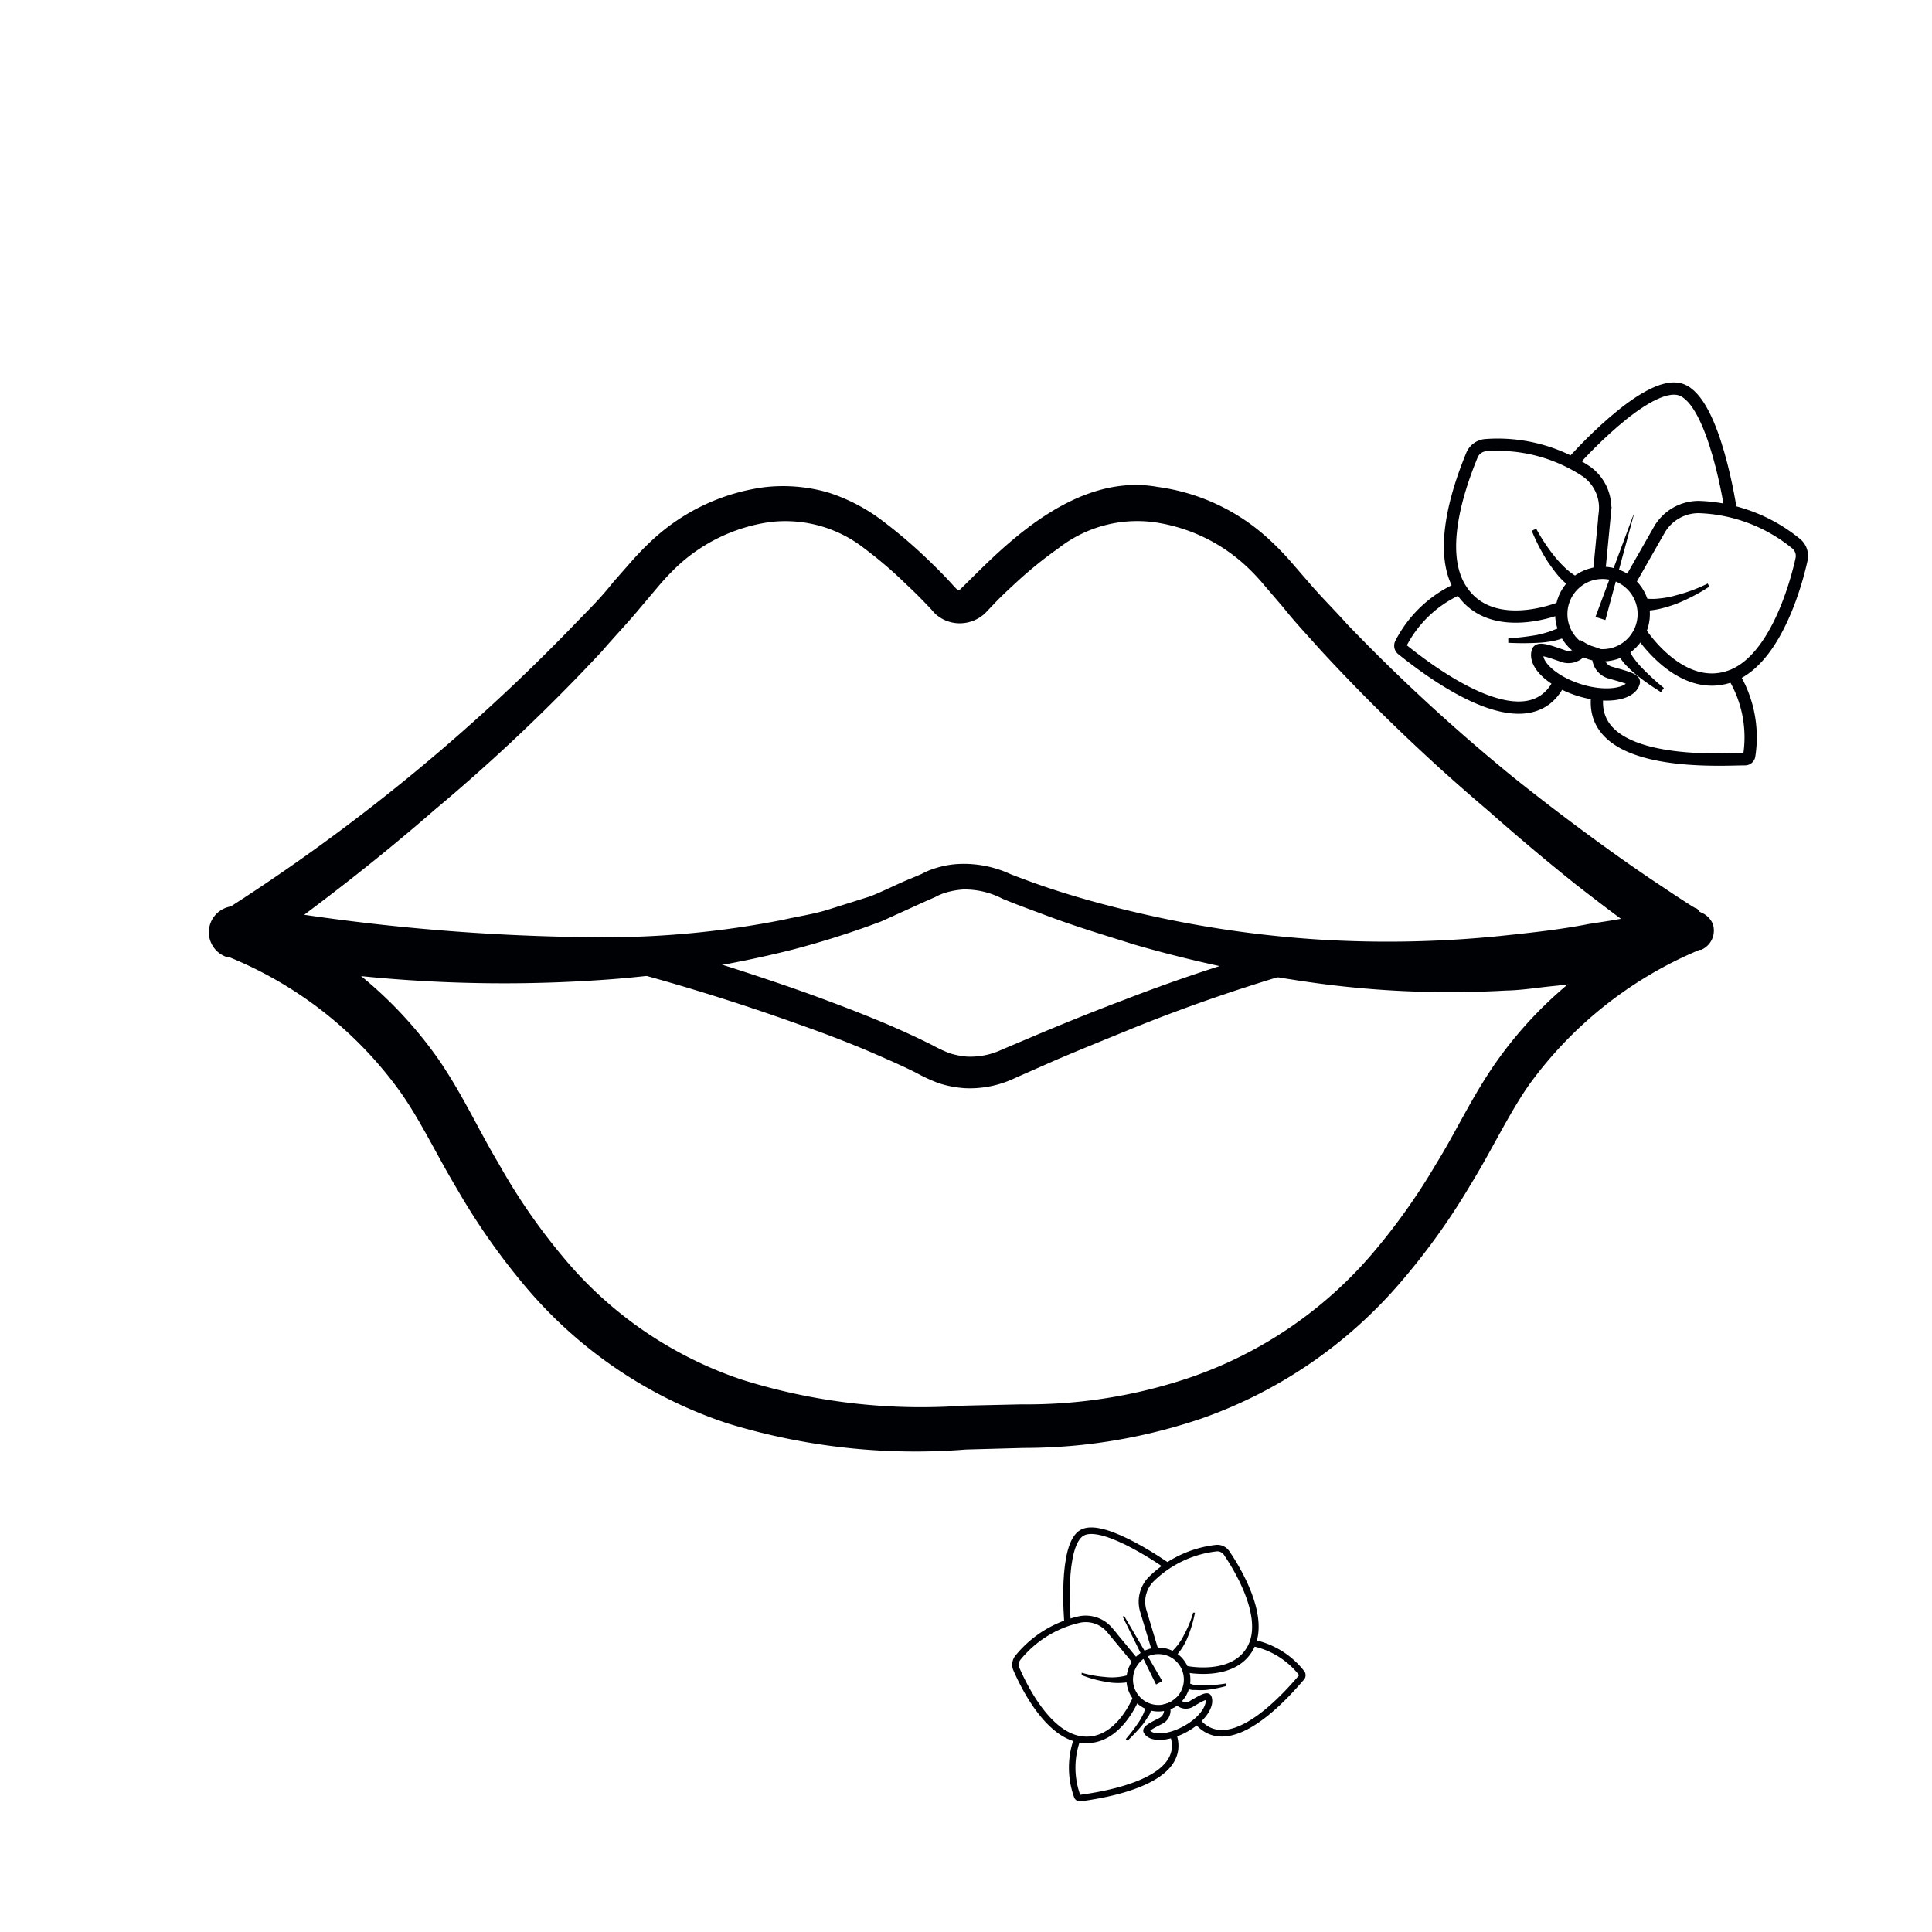 <svg id="Слой_2" data-name="Слой 2" xmlns="http://www.w3.org/2000/svg" viewBox="0 0 74 74"><defs><style>.cls-1,.cls-3{fill:none;stroke:#000105;stroke-miterlimit:10;}.cls-1{stroke-width:0.25px;}.cls-2{fill:#000105;}.cls-3{stroke-width:0.47px;}</style></defs><title>Уход за губамиимпортерия</title><path class="cls-1" d="M43.5,63.64l-1-1.21a1.2,1.2,0,0,0-1.15-.4A4.23,4.23,0,0,0,39,63.48a.43.43,0,0,0-.07.45c.29.67,1.16,2.43,2.38,2.68,1.51.3,2.23-1.63,2.23-1.63"/><path class="cls-1" d="M41.26,66.61a3.21,3.21,0,0,0,0,2.19.11.11,0,0,0,.13.07c.62-.09,4.17-.56,3.55-2.42"/><circle class="cls-1" cx="44.37" cy="64.33" r="1.1"/><path class="cls-1" d="M45.67,65.24a.42.42,0,0,1-.58-.08l-.14.11a1.19,1.19,0,0,1-.26.11.45.45,0,0,1-.24.54c-.19.1-.59.28-.53.39.17.31.84.27,1.49-.09s1-.9.87-1.21C46.22,64.9,45.85,65.14,45.67,65.24Z"/><path class="cls-2" d="M43.32,64.41a2.39,2.39,0,0,1-1,0,4.34,4.34,0,0,1-.89-.25l0-.09a4.53,4.53,0,0,0,.88.16,2.22,2.22,0,0,0,.86-.06Z"/><path class="cls-2" d="M44.1,65.32a.67.67,0,0,1-.14.45,2.75,2.75,0,0,1-.23.33,7.27,7.27,0,0,1-.54.57l-.07-.06a6.62,6.62,0,0,0,.47-.61,2.17,2.17,0,0,0,.19-.33.72.72,0,0,0,.08-.27Z"/><path class="cls-1" d="M44.25,63.23l-.46-1.53a1.23,1.23,0,0,1,.28-1.19,4.23,4.23,0,0,1,2.49-1.21.43.43,0,0,1,.42.18c.41.6,1.43,2.29,1,3.45-.55,1.43-2.56,1-2.56,1"/><path class="cls-1" d="M48,62.93a3.18,3.18,0,0,1,1.86,1.16.14.14,0,0,1,0,.15c-.41.47-2.7,3.22-4,1.69"/><path class="cls-2" d="M44.85,63.29a2.25,2.25,0,0,0,.51-.69,4,4,0,0,0,.34-.83h.07a4.76,4.76,0,0,1-.26.89,2.35,2.35,0,0,1-.51.81Z"/><path class="cls-2" d="M45.55,64.47a.87.87,0,0,0,.28.08h.37a4.88,4.88,0,0,0,.76-.07l0,.1a5,5,0,0,1-.77.15,2.61,2.61,0,0,1-.4,0,.69.69,0,0,1-.46-.13Z"/><path class="cls-1" d="M40.89,62.14s-.27-3,.57-3.44S44.74,60,44.74,60"/><path class="cls-2" d="M43,61.92l1.28,2.6a0,0,0,0,0,0,0l.24-.13a0,0,0,0,0,0,0L43.06,61.9A0,0,0,0,0,43,61.92Z"/><path class="cls-3" d="M61.25,21.92l.22-2.28a1.7,1.7,0,0,0-.72-1.59,6.14,6.14,0,0,0-3.83-1,.62.62,0,0,0-.54.38c-.41,1-1.39,3.61-.44,5.12,1.17,1.87,3.89.71,3.89.71"/><path class="cls-3" d="M55.94,22.52a4.6,4.6,0,0,0-2.29,2.14.18.18,0,0,0,.05.21c.7.55,4.69,3.79,6,1.31"/><circle class="cls-3" cx="61.38" cy="23.52" r="1.58"/><path class="cls-3" d="M61.71,25.77a.63.63,0,0,1-.49-.69L61,25a1.61,1.61,0,0,1-.38-.16.62.62,0,0,1-.8.27c-.28-.09-.87-.33-.92-.16-.16.48.54,1.14,1.56,1.47s2,.19,2.12-.29C62.61,26,62,25.86,61.71,25.77Z"/><path class="cls-2" d="M60.23,22.54a2.84,2.84,0,0,1-.54-.48c-.15-.18-.28-.36-.41-.55a7.32,7.32,0,0,1-.61-1.18l.17-.08a7.09,7.09,0,0,0,.71,1.07,4.68,4.68,0,0,0,.43.46,2.62,2.62,0,0,0,.47.34Z"/><path class="cls-2" d="M60.13,24.23a.64.64,0,0,1-.35.24,1.82,1.82,0,0,1-.29.08,4,4,0,0,1-.58.07,10.81,10.81,0,0,1-1.14,0v-.17a10,10,0,0,0,1.1-.13,4.25,4.25,0,0,0,.51-.14l.23-.09c.06,0,.15-.12.11-.07Z"/><path class="cls-3" d="M62.41,22.3l1.14-2a1.74,1.74,0,0,1,1.52-.88,6.2,6.2,0,0,1,3.71,1.39.61.61,0,0,1,.22.63c-.22,1-1,3.74-2.61,4.42-2,.83-3.58-1.68-3.58-1.68"/><path class="cls-3" d="M66.39,25.87A4.56,4.56,0,0,1,67,28.94a.16.16,0,0,1-.16.14c-.89,0-6,.36-5.66-2.44"/><path class="cls-2" d="M63,22.92a2.24,2.24,0,0,0,.58,0,3.39,3.39,0,0,0,.62-.12,6.1,6.1,0,0,0,1.21-.45l.06.12a7.27,7.27,0,0,1-1.17.62,4.92,4.92,0,0,1-.65.21,2.68,2.68,0,0,1-.72.09Z"/><path class="cls-2" d="M62.45,24.88c0-.07,0,.07,0,.12a1.2,1.2,0,0,0,.13.21,3.14,3.14,0,0,0,.34.4,9.47,9.47,0,0,0,.81.74l-.11.16a9.71,9.71,0,0,1-.93-.65,5.23,5.23,0,0,1-.43-.4,2.51,2.51,0,0,1-.19-.24.61.61,0,0,1-.14-.4Z"/><path class="cls-3" d="M60.22,17.72s2.84-3.22,4.15-2.8,1.93,4.67,1.93,4.67"/><path class="cls-2" d="M62.56,19.73l-1.45,3.9a0,0,0,0,0,0,0l.38.12s0,0,0,0l1.08-4S62.58,19.69,62.56,19.73Z"/><path class="cls-2" d="M63.52,35.53a.86.86,0,0,0,0,.58.92.92,0,0,0,.17.25c.06.06.15.11.11.08l-.12-.08-.23-.16-.45-.33-.89-.66c-.6-.44-1.18-.89-1.76-1.34Q58.65,32.51,57,31.05a72.59,72.59,0,0,1-6.4-6.13c-.49-.55-1-1.09-1.46-1.67l-.72-.84a7.94,7.94,0,0,0-.69-.73A6.53,6.53,0,0,0,44.2,20a4.9,4.9,0,0,0-3.66,1,15.89,15.89,0,0,0-1.64,1.33c-.26.24-.52.48-.77.74l-.38.4a1.41,1.41,0,0,1-.89.4,1.38,1.38,0,0,1-.94-.28,1,1,0,0,1-.18-.17l-.09-.1-.18-.19c-.25-.26-.5-.51-.76-.75A16,16,0,0,0,33.1,21a4.9,4.9,0,0,0-3.64-1,6.54,6.54,0,0,0-3.53,1.7,9.58,9.58,0,0,0-.69.73l-.71.84c-.47.57-1,1.12-1.47,1.67A71.11,71.11,0,0,1,16.67,31c-2.23,1.94-4.55,3.74-7,5.48l0,0-.35-1.82A80.84,80.84,0,0,0,23.13,35.9,35.29,35.29,0,0,0,30,35.23c.56-.13,1.14-.21,1.69-.38l1.65-.52c.53-.21,1-.46,1.57-.69l.4-.17a2.76,2.76,0,0,1,.47-.2,3.51,3.51,0,0,1,1-.18,4.26,4.26,0,0,1,1.92.39c.54.21,1.09.41,1.64.59,1.1.36,2.23.66,3.36.92a42.23,42.23,0,0,0,6.87,1,42.79,42.79,0,0,0,6.89-.14c1.14-.12,2.28-.24,3.4-.46l.84-.13.4-.07.21,0C62.59,35.15,62.93,35.43,63.52,35.53Zm2,.31a9.5,9.5,0,0,1-2.24,1.22l-.65.18-.47.1-.89.17c-.6.12-1.2.2-1.8.26s-1.2.16-1.8.17a37.82,37.82,0,0,1-7.22-.28,48.91,48.91,0,0,1-7-1.48c-1.14-.36-2.28-.7-3.39-1.12-.56-.21-1.12-.41-1.67-.64a3.13,3.13,0,0,0-1.5-.35,3,3,0,0,0-.73.14,2.07,2.07,0,0,0-.34.15l-.41.18-1.65.75a34.16,34.16,0,0,1-3.43,1.09,41.56,41.56,0,0,1-7.09,1.14,54.44,54.44,0,0,1-14.29-.85h0a1,1,0,0,1-.78-1.16,1,1,0,0,1,.45-.65l0,0A73.56,73.56,0,0,0,22,23.92c.5-.52,1-1,1.46-1.59l.72-.82a11.1,11.1,0,0,1,.83-.85,7.84,7.84,0,0,1,4.27-2,6.24,6.24,0,0,1,2.43.2A6.91,6.91,0,0,1,33.87,20a18.85,18.85,0,0,1,1.72,1.48c.27.26.54.53.79.8l.19.21.1.1,0,0a.14.14,0,0,0,.09,0c1.31-1.25,4.19-4.55,7.58-3.94a7.82,7.82,0,0,1,4.26,2,11.1,11.1,0,0,1,.83.85l.71.82c.47.55,1,1.07,1.47,1.6A70.9,70.9,0,0,0,58,29.8q1.69,1.35,3.46,2.63c.58.42,1.18.84,1.77,1.24l.9.6.46.3.22.14.12.07s.08,0,.16.13a1.32,1.32,0,0,1,.23.28A1.22,1.22,0,0,1,65.5,35.84Z"/><path class="cls-2" d="M24.46,36c2.19.61,4.34,1.29,6.48,2.05,1.07.39,2.13.79,3.18,1.24.53.23,1.05.47,1.57.73a5.57,5.57,0,0,0,.68.32,3,3,0,0,0,.66.13,2.84,2.84,0,0,0,1.35-.27l1.56-.66c1.05-.44,2.1-.86,3.16-1.26a64.37,64.37,0,0,1,6.47-2.12.54.54,0,0,1,.28,1,65.63,65.63,0,0,0-6.33,2.17c-1,.41-2.07.84-3.1,1.28l-1.54.68a4,4,0,0,1-1.92.39,4.13,4.13,0,0,1-1-.19,6.32,6.32,0,0,1-.85-.39c-.49-.25-1-.47-1.5-.69-1-.44-2.06-.84-3.11-1.21-2.1-.75-4.24-1.42-6.39-2h0a.65.65,0,0,1-.45-.79.64.64,0,0,1,.79-.44Z"/><path class="cls-2" d="M9.45,34.75a16.61,16.61,0,0,1,4.11,2.42,15.9,15.9,0,0,1,3.26,3.44c.92,1.35,1.52,2.69,2.27,3.94a23.09,23.09,0,0,0,2.43,3.54,15.16,15.16,0,0,0,6.88,4.75,22.91,22.91,0,0,0,8.52,1l2.21-.05a19.47,19.47,0,0,0,6.37-1,16,16,0,0,0,7-4.7A24,24,0,0,0,55,44.59c.77-1.24,1.37-2.57,2.3-3.9a15.51,15.51,0,0,1,3.24-3.38,16.73,16.73,0,0,1,4.06-2.38.82.82,0,0,1,1,.45.8.8,0,0,1-.44,1l-.06,0a15.34,15.34,0,0,0-6.54,5.18c-.78,1.12-1.43,2.51-2.23,3.81a26.11,26.11,0,0,1-2.68,3.74A17.8,17.8,0,0,1,46,54.34a21.33,21.33,0,0,1-4.53,1,21.86,21.86,0,0,1-2.27.12L37,55.52a24.54,24.54,0,0,1-9.13-1,17.14,17.14,0,0,1-7.71-5.2,25.64,25.64,0,0,1-2.66-3.79c-.78-1.3-1.43-2.69-2.22-3.78a15.06,15.06,0,0,0-6.48-5.08l-.07,0a1,1,0,1,1,.75-1.84Z"/></svg>